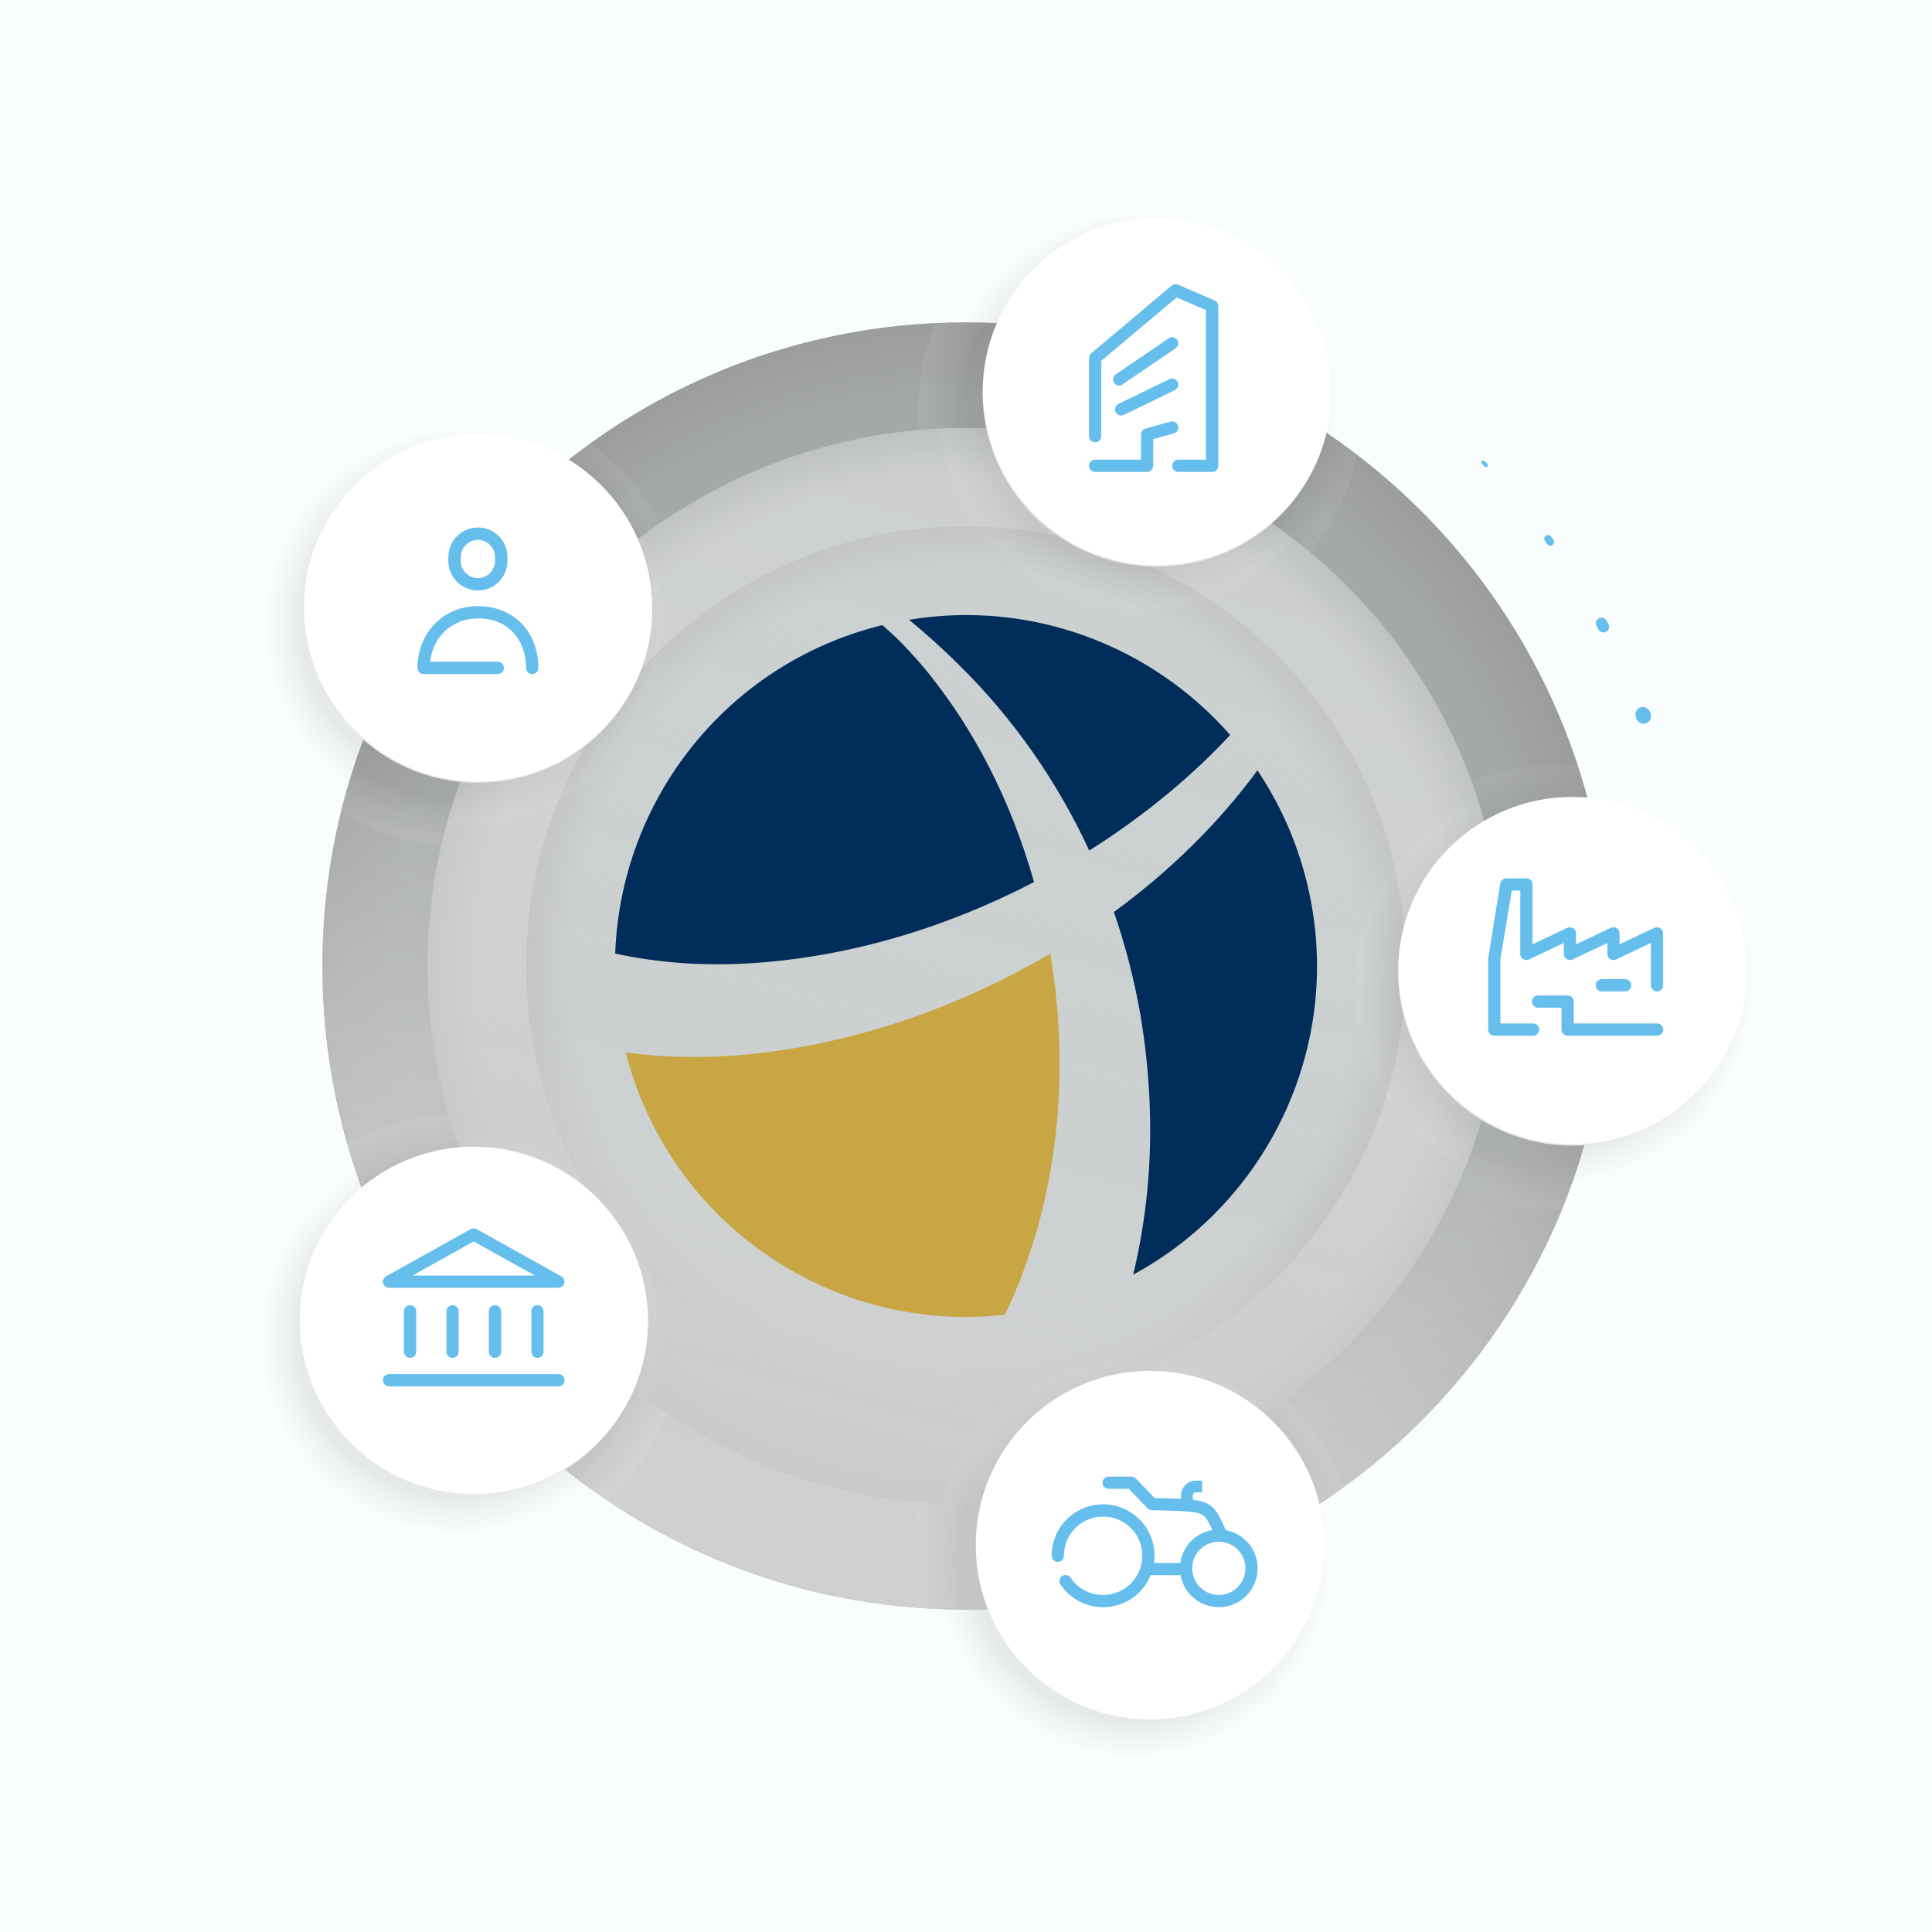 <?xml version="1.0" encoding="utf-8"?>
<!-- Generator: Adobe Illustrator 16.0.0, SVG Export Plug-In . SVG Version: 6.00 Build 0)  -->
<!DOCTYPE svg PUBLIC "-//W3C//DTD SVG 1.1//EN" "http://www.w3.org/Graphics/SVG/1.1/DTD/svg11.dtd">
<svg version="1.1" id="Capa_1" xmlns="http://www.w3.org/2000/svg" xmlns:xlink="http://www.w3.org/1999/xlink" x="0px" y="0px"
	 width="566.898px" height="566.896px" viewBox="0 0 566.898 566.896" enable-background="new 0 0 566.898 566.896"
	 xml:space="preserve">
<rect x="0" y="0" width="566.898" height="566.896" fill="#808080" stroke="none"/>
<g>
	<path fill="#FAFDFE" d="M0,0v566.896h566.898V0H0z M283.449,472.3c-104.298,0-188.849-84.554-188.849-188.853
		C94.601,179.15,179.151,94.6,283.449,94.6s188.849,84.551,188.849,188.848C472.298,387.746,387.747,472.3,283.449,472.3z"/>
</g>
<g>
	<g opacity="0.7">
		<radialGradient id="SVGID_1_" cx="283.449" cy="283.449" r="188.85" gradientUnits="userSpaceOnUse">
			<stop  offset="0.881" style="stop-color:#E8F2F2"/>
			<stop  offset="1" style="stop-color:#CFD1D1"/>
		</radialGradient>
		<circle opacity="0.5" fill="url(#SVGID_1_)" cx="283.449" cy="283.449" r="188.849"/>
		<linearGradient id="SVGID_2_" gradientUnits="userSpaceOnUse" x1="234.56" y1="465.91" x2="332.339" y2="100.99">
			<stop  offset="0.082" style="stop-color:#F2F2F2"/>
			<stop  offset="0.625" style="stop-color:#FFFFFF;stop-opacity:0"/>
		</linearGradient>
		<circle fill="url(#SVGID_2_)" cx="283.449" cy="283.449" r="188.849"/>
		<radialGradient id="SVGID_3_" cx="283.448" cy="283.441" r="157.899" gradientUnits="userSpaceOnUse">
			<stop  offset="0.911" style="stop-color:#EFF2F2"/>
			<stop  offset="1" style="stop-color:#DADEDE"/>
		</radialGradient>
		<circle fill="url(#SVGID_3_)" cx="283.448" cy="283.443" r="157.898"/>
		<linearGradient id="SVGID_4_" gradientUnits="userSpaceOnUse" x1="242.542" y1="435.995" x2="324.356" y2="130.664">
			<stop  offset="0.001" style="stop-color:#EBEBEB;stop-opacity:0.8"/>
			<stop  offset="0.933" style="stop-color:#FFFFFF;stop-opacity:0"/>
		</linearGradient>
		<circle fill="url(#SVGID_4_)" cx="283.448" cy="283.332" r="158.012"/>
		<radialGradient id="SVGID_5_" cx="283.448" cy="283.449" r="129.024" gradientUnits="userSpaceOnUse">
			<stop  offset="0.901" style="stop-color:#E8F2F2"/>
			<stop  offset="1" style="stop-color:#CFD1D1"/>
		</radialGradient>
		<path opacity="0.45" fill="url(#SVGID_5_)" d="M412.472,283.449c0,71.254-57.766,129.024-129.022,129.024
			c-71.256,0-129.024-57.771-129.024-129.024c0-71.256,57.769-129.023,129.024-129.023
			C354.706,154.426,412.472,212.193,412.472,283.449z"/>
		<linearGradient id="SVGID_6_" gradientUnits="userSpaceOnUse" x1="250.048" y1="408.107" x2="316.852" y2="158.792">
			<stop  offset="0" style="stop-color:#F2F2F2;stop-opacity:0.85"/>
			<stop  offset="0" style="stop-color:#F3F3F3;stop-opacity:0.824"/>
			<stop  offset="0.321" style="stop-color:#FFFFFF;stop-opacity:0"/>
		</linearGradient>
		<path opacity="0.9" fill="url(#SVGID_6_)" d="M412.472,283.449c0,71.254-57.766,129.024-129.022,129.024
			c-71.256,0-129.024-57.771-129.024-129.024c0-71.258,57.769-129.023,129.024-129.023
			C354.706,154.426,412.472,212.191,412.472,283.449z"/>
	</g>
	<g>
		<g>
			<polygon fill="#65BEEC" points="413.811,116.471 414.249,116.801 414.251,116.816 414.236,116.818 414.236,116.817 			"/>
			<path fill="#65BEEC" d="M435.593,135.283l0.833,0.829c0.22,0.219,0.221,0.575,0.002,0.794c-0.219,0.22-0.575,0.221-0.794,0.002
				c-0.004-0.004-0.01-0.011-0.015-0.015l-0.802-0.86c-0.203-0.218-0.191-0.559,0.027-0.763
				C435.057,135.072,435.388,135.08,435.593,135.283z"/>
			<path fill="#65BEEC" d="M455.074,157.411l0.712,0.936c0.372,0.489,0.277,1.188-0.212,1.56s-1.188,0.277-1.56-0.212
				c-0.008-0.01-0.018-0.023-0.025-0.034l-0.676-0.961c-0.347-0.493-0.228-1.174,0.265-1.52
				C454.06,156.84,454.721,156.947,455.074,157.411z"/>
			<path fill="#65BEEC" d="M471.36,182.079l0.576,1.025c0.45,0.802,0.165,1.816-0.637,2.266c-0.802,0.45-1.816,0.165-2.266-0.636
				c-0.009-0.017-0.021-0.039-0.029-0.055l-0.537-1.046c-0.414-0.807-0.096-1.797,0.711-2.211
				C469.966,181.017,470.93,181.314,471.36,182.079z"/>
			<path fill="#65BEEC" d="M484.104,208.839l0.201,0.513c0.444,1.133-0.114,2.412-1.248,2.856c-1.133,0.444-2.412-0.114-2.856-1.248
				c-0.009-0.023-0.021-0.055-0.029-0.078l-0.182-0.52c-0.399-1.144,0.204-2.395,1.348-2.794
				C482.454,207.178,483.674,207.748,484.104,208.839z"/>
		</g>
	</g>
	<g>
		<path fill="#002D59" d="M360.96,215.664c-22.879-26.117-58.225-39.76-94.209-33.81c5.168,4.272,10.1,8.75,14.734,13.33
			c16.027,15.829,28.822,34.261,38.117,54.37c1.336-0.833,2.667-1.66,3.966-2.524C337.42,237.843,350.124,227.336,360.96,215.664"/>
		<path fill="#002D59" d="M218.712,282.724c29.594-1.564,58.697-10.396,84.699-23.906c-3.299-11.634-7.654-22.962-13.174-33.733
			c-4.091-7.979-8.784-15.633-14.146-22.809c-2.736-3.67-4.696-6.119-7.002-8.699c-1.391-1.562-2.803-3.109-4.25-4.611
			c-0.203-0.203-1.004-0.99-1.348-1.336c-0.461-0.455-0.928-0.904-1.405-1.344c-0.433-0.4-2.069-1.873-2.263-2.053
			c-0.281-0.24-0.564-0.485-0.848-0.725c-0.025-0.018-0.064-0.045-0.092-0.069c-0.069,0.024-0.143,0.028-0.218,0.052
			c-45.677,11.314-76.576,51.499-78.148,96.304C192.708,282.484,205.739,283.409,218.712,282.724"/>
		<path fill="#002D59" d="M383.4,258.681c-2.969-11.979-7.938-22.944-14.439-32.636c-11.328,15.42-25.542,29.44-42.111,41.562
			c3.376,9.828,6.007,19.964,7.802,30.331c2.848,17.084,3.664,34.605,1.948,51.867c-0.813,8.086-2.179,16.199-4.095,24.207
			C372.81,352.213,394.927,305.217,383.4,258.681"/>
		<path fill="#C7A643" d="M308.183,279.822c-11.127,6.529-22.903,12.232-35.182,16.849c-28.25,10.638-60.121,16.222-89.369,12.13
			c12.793,50.426,60.836,82.68,111.244,76.971c15.67-32.755,19.275-70.23,13.32-105.895
			C308.196,279.857,308.19,279.846,308.183,279.822"/>
	</g>
	<path opacity="0.15" fill="#575756" d="M337.587,504.201c-28.254,0-51.154-22.906-51.154-51.154c0-5.29,0.802-10.391,2.291-15.188
		c-1.564,4.902-2.412,10.124-2.412,15.548c0,28.25,22.898,51.156,51.154,51.156c22.967,0,42.396-15.135,48.865-35.972
		C379.748,489.241,360.419,504.201,337.587,504.201z"/>
	<radialGradient id="SVGID_7_" cx="332.642" cy="458.137" r="65.164" gradientUnits="userSpaceOnUse">
		<stop  offset="0.79" style="stop-color:#000000"/>
		<stop  offset="0.85" style="stop-color:#6B6B6B"/>
		<stop  offset="0.985" style="stop-color:#FFFFFF"/>
	</radialGradient>
	<path opacity="0.05" fill="url(#SVGID_7_)" d="M287.767,441.282c-1.436,0.039-2.873,0.06-4.317,0.06
		c-4.585,0-9.121-0.206-13.607-0.589c-1.53,5.536-2.363,11.362-2.363,17.386c0,4.669,0.501,9.219,1.434,13.609
		c3.198,0.244,6.421,0.408,9.663,0.49c1.619,0.041,3.243,0.062,4.874,0.062c2.154,0,4.298-0.05,6.435-0.121
		c-2.297-5.813-3.572-12.142-3.572-18.771C286.312,449.227,286.819,445.169,287.767,441.282z"/>
	<radialGradient id="SVGID_8_" cx="332.639" cy="458.138" r="65.161" gradientUnits="userSpaceOnUse">
		<stop  offset="0.79" style="stop-color:#000000"/>
		<stop  offset="0.85" style="stop-color:#6B6B6B"/>
		<stop  offset="0.985" style="stop-color:#FFFFFF"/>
	</radialGradient>
	<path opacity="0.06" fill="url(#SVGID_8_)" d="M377.132,410.553c-25.121,18.545-55.933,29.826-89.338,30.727
		c-0.888,3.778-1.361,7.717-1.361,11.768c0,6.762,1.324,13.213,3.708,19.123c22.017-0.769,43.079-5.289,62.553-12.971
		c2.861-1.127,5.685-2.32,8.472-3.582c1.396-0.631,2.782-1.277,4.158-1.94c4.127-1.989,8.172-4.124,12.127-6.398
		c5.271-3.031,10.385-6.31,15.32-9.821c0.447-0.318,0.888-0.648,1.33-0.969C390.583,426.502,384.707,417.635,377.132,410.553z"/>
	<radialGradient id="SVGID_9_" cx="134.167" cy="392.359" r="65.161" gradientUnits="userSpaceOnUse">
		<stop  offset="0.79" style="stop-color:#000000"/>
		<stop  offset="0.85" style="stop-color:#6B6B6B"/>
		<stop  offset="0.985" style="stop-color:#FFFFFF"/>
	</radialGradient>
	<path opacity="0.06" fill="url(#SVGID_9_)" d="M195.442,414.557c-30.423-20.46-53.33-51.227-63.727-87.297
		c-10.809,0.398-20.939,3.43-29.777,8.473c2.405,8.364,5.377,16.488,8.863,24.335c14.531,32.692,38.065,60.493,67.467,80.246
		C185.893,433.299,191.842,424.49,195.442,414.557z"/>
	<radialGradient id="SVGID_10_" cx="135.403" cy="183.269" r="65.161" gradientUnits="userSpaceOnUse">
		<stop  offset="0.79" style="stop-color:#000000"/>
		<stop  offset="0.85" style="stop-color:#6B6B6B"/>
		<stop  offset="0.985" style="stop-color:#FFFFFF"/>
	</radialGradient>
	<path opacity="0.06" fill="url(#SVGID_10_)" d="M129.513,248.152c8.891-38.934,32.171-72.379,63.947-94.459
		c-4.793-9.391-11.791-17.46-20.321-23.531c-4.479,3.229-8.82,6.648-12.995,10.251c-0.092,0.081-0.189,0.157-0.282,0.237
		c-1.811,1.569-3.583,3.181-5.332,4.816c-1.56,1.459-3.104,2.934-4.616,4.445c-1.297,1.296-2.568,2.619-3.828,3.955
		c-1.85,1.959-3.668,3.955-5.433,5.993c-0.52,0.601-1.026,1.212-1.538,1.819c-0.462,0.547-0.933,1.09-1.389,1.643
		c-0.201,0.243-0.395,0.493-0.593,0.736c-2.671,3.268-5.241,6.622-7.69,10.068c-0.129,0.181-0.254,0.367-0.381,0.549
		c-3.367,4.768-6.521,9.692-9.441,14.771c-0.066,0.115-0.127,0.232-0.194,0.346c-9.888,17.279,1.241-4.25-7.318,14.17
		c-0.442,0.951-0.878,1.906-1.306,2.865c-4.434,9.977-8.024,20.407-10.69,31.204C108.729,243.599,118.74,247.186,129.513,248.152z"
		/>
	<radialGradient id="SVGID_11_" cx="334.646" cy="119.834" r="65.161" gradientUnits="userSpaceOnUse">
		<stop  offset="0.79" style="stop-color:#000000"/>
		<stop  offset="0.85" style="stop-color:#6B6B6B"/>
		<stop  offset="0.985" style="stop-color:#FFFFFF"/>
	</radialGradient>
	<path opacity="0.06" fill="url(#SVGID_11_)" d="M384.329,161.971c6.815-8.027,11.721-17.725,14.013-28.395
		c-3.032-2.33-6.13-4.58-9.306-6.725c-1.254-0.848-2.521-1.683-3.801-2.502c-3.83-2.455-7.756-4.777-11.77-6.957
		c-2.675-1.453-5.392-2.846-8.143-4.17c-4.129-1.99-8.34-3.834-12.63-5.523c-2.858-1.127-5.75-2.188-8.675-3.179
		c-7.314-2.474-14.826-4.512-22.51-6.083c-6.146-1.258-12.402-2.219-18.75-2.863c-6.35-0.645-12.791-0.975-19.31-0.975
		c-1.631,0-3.255,0.021-4.874,0.061c-1.373,0.035-2.74,0.094-4.107,0.158c-3.203,7.702-4.981,16.15-4.981,25.017
		c0,2.126,0.109,4.226,0.309,6.3c4.501-0.385,9.054-0.593,13.654-0.593C321.812,125.542,356.97,139.226,384.329,161.971z"/>
	<radialGradient id="SVGID_12_" cx="456.541" cy="289.723" r="65.162" gradientUnits="userSpaceOnUse">
		<stop  offset="0.79" style="stop-color:#000000"/>
		<stop  offset="0.85" style="stop-color:#6B6B6B"/>
		<stop  offset="0.985" style="stop-color:#FFFFFF"/>
	</radialGradient>
	<path opacity="0.04" fill="url(#SVGID_12_)" d="M456.542,224.561c-8.738,0-17.068,1.732-24.684,4.852
		c6.138,16.856,9.488,35.053,9.488,54.031c0,23.031-4.935,44.907-13.797,64.637c8.734,4.347,18.573,6.805,28.992,6.805
		c0.597,0,1.187-0.029,1.779-0.045c9.002-22.027,13.977-46.127,13.977-71.393c0-20.443-3.261-40.124-9.27-58.563
		C460.893,224.673,458.729,224.561,456.542,224.561z"/>
	<radialGradient id="SVGID_13_" cx="332.639" cy="458.139" r="59.237" gradientUnits="userSpaceOnUse">
		<stop  offset="0.79" style="stop-color:#000000"/>
		<stop  offset="0.85" style="stop-color:#6B6B6B"/>
		<stop  offset="0.985" style="stop-color:#FFFFFF"/>
	</radialGradient>
	<path opacity="0.08" fill="url(#SVGID_13_)" d="M275.073,472.105c6.279,25.972,29.659,45.271,57.564,45.271
		c32.717,0,59.238-26.524,59.238-59.237c0-6.315-0.998-12.395-2.828-18.1c-30.142,20.367-66.482,32.261-105.599,32.261
		C280.641,472.3,277.85,472.227,275.073,472.105z"/>
	<radialGradient id="SVGID_14_" cx="332.639" cy="458.139" r="59.238" gradientUnits="userSpaceOnUse">
		<stop  offset="0.79" style="stop-color:#000000"/>
		<stop  offset="0.85" style="stop-color:#6B6B6B"/>
		<stop  offset="0.985" style="stop-color:#FFFFFF"/>
	</radialGradient>
	<path opacity="0.04" fill="url(#SVGID_14_)" d="M275.892,441.137c2.502,0.119,5.023,0.185,7.558,0.185
		c32.902,0,63.452-10.06,88.751-27.267c-10.49-9.418-24.354-15.154-39.562-15.154C305.829,398.9,283.196,416.709,275.892,441.137z"
		/>
	<radialGradient id="SVGID_15_" cx="134.164" cy="392.359" r="59.237" gradientUnits="userSpaceOnUse">
		<stop  offset="0.79" style="stop-color:#000000"/>
		<stop  offset="0.85" style="stop-color:#6B6B6B"/>
		<stop  offset="0.985" style="stop-color:#FFFFFF"/>
	</radialGradient>
	<path opacity="0.08" fill="url(#SVGID_15_)" d="M103.72,341.539c-17.248,10.357-28.791,29.236-28.791,50.819
		c0,32.714,26.517,59.238,59.234,59.238c14.992,0,28.674-5.579,39.106-14.763C140.915,413.55,116.231,380.282,103.72,341.539z"/>
	<radialGradient id="SVGID_16_" cx="134.166" cy="392.359" r="59.237" gradientUnits="userSpaceOnUse">
		<stop  offset="0.79" style="stop-color:#000000"/>
		<stop  offset="0.85" style="stop-color:#6B6B6B"/>
		<stop  offset="0.985" style="stop-color:#FFFFFF"/>
	</radialGradient>
	<path opacity="0.04" fill="url(#SVGID_16_)" d="M134.163,333.121c-0.234,0-0.466,0.014-0.7,0.018
		c10.474,31.544,30.62,58.67,56.926,77.871c1.946-5.866,3.015-12.133,3.015-18.651C193.403,359.64,166.881,333.121,134.163,333.121z
		"/>
	<radialGradient id="SVGID_17_" cx="135.403" cy="183.269" r="59.237" gradientUnits="userSpaceOnUse">
		<stop  offset="0.79" style="stop-color:#000000"/>
		<stop  offset="0.85" style="stop-color:#6B6B6B"/>
		<stop  offset="0.985" style="stop-color:#FFFFFF"/>
	</radialGradient>
	<path opacity="0.08" fill="url(#SVGID_17_)" d="M168.135,133.898c-9.378-6.23-20.631-9.869-32.733-9.869
		c-32.719,0-59.234,26.521-59.234,59.239c0,20.19,10.107,38.015,25.535,48.708C112.856,192.516,136.521,158.311,168.135,133.898z"/>
	<radialGradient id="SVGID_18_" cx="135.402" cy="183.268" r="59.239" gradientUnits="userSpaceOnUse">
		<stop  offset="0.79" style="stop-color:#000000"/>
		<stop  offset="0.85" style="stop-color:#6B6B6B"/>
		<stop  offset="0.985" style="stop-color:#FFFFFF"/>
	</radialGradient>
	<path opacity="0.04" fill="url(#SVGID_18_)" d="M194.642,183.269c0-9.435-2.219-18.351-6.141-26.266
		c-27.778,20.914-48.429,50.778-57.681,85.31c1.513,0.116,3.038,0.193,4.581,0.193C168.118,242.506,194.642,215.98,194.642,183.269z
		"/>
	<radialGradient id="SVGID_19_" cx="334.647" cy="119.833" r="59.238" gradientUnits="userSpaceOnUse">
		<stop  offset="0.79" style="stop-color:#000000"/>
		<stop  offset="0.85" style="stop-color:#6B6B6B"/>
		<stop  offset="0.985" style="stop-color:#FFFFFF"/>
	</radialGradient>
	<path opacity="0.08" fill="url(#SVGID_19_)" d="M393.061,129.65c0.532-3.194,0.823-6.471,0.823-9.815
		c0-32.721-26.522-59.239-59.239-59.239c-23.704,0-44.144,13.923-53.61,34.035c0.805-0.01,1.606-0.031,2.415-0.031
		C324.318,94.6,362.151,107.586,393.061,129.65z"/>
	<radialGradient id="SVGID_20_" cx="334.644" cy="119.834" r="59.238" gradientUnits="userSpaceOnUse">
		<stop  offset="0.79" style="stop-color:#000000"/>
		<stop  offset="0.85" style="stop-color:#6B6B6B"/>
		<stop  offset="0.985" style="stop-color:#FFFFFF"/>
	</radialGradient>
	<path opacity="0.04" fill="url(#SVGID_20_)" d="M334.645,179.071c18.12,0,34.33-8.147,45.196-20.964
		c-26.674-20.568-60.104-32.811-96.392-32.811c-2.603,0-5.192,0.066-7.765,0.191C278.532,155.547,303.832,179.071,334.645,179.071z"
		/>
	<radialGradient id="SVGID_21_" cx="456.541" cy="289.723" r="59.238" gradientUnits="userSpaceOnUse">
		<stop  offset="0.79" style="stop-color:#000000"/>
		<stop  offset="0.85" style="stop-color:#6B6B6B"/>
		<stop  offset="0.985" style="stop-color:#FFFFFF"/>
	</radialGradient>
	<path opacity="0.08" fill="url(#SVGID_21_)" d="M464.937,231.088c4.789,16.625,7.361,34.191,7.361,52.359
		c0,22.975-4.107,44.987-11.621,65.354c30.785-2.127,55.103-27.759,55.103-59.078C515.779,259.855,493.675,235.166,464.937,231.088z
		"/>
	<radialGradient id="SVGID_22_" cx="456.542" cy="289.722" r="59.238" gradientUnits="userSpaceOnUse">
		<stop  offset="0.79" style="stop-color:#000000"/>
		<stop  offset="0.85" style="stop-color:#6B6B6B"/>
		<stop  offset="0.985" style="stop-color:#FFFFFF"/>
	</radialGradient>
	<path opacity="0.04" fill="url(#SVGID_22_)" d="M397.306,289.723c0,23.141,13.276,43.172,32.625,52.92
		c7.429-18.32,11.529-38.346,11.529-59.332c0-16.863-2.654-33.104-7.543-48.343C412.427,243.857,397.306,265.018,397.306,289.723z"
		/>
	<g>
		<g>
			<path fill="#FFFFFF" d="M388.623,453.407c0,28.25-22.903,51.156-51.157,51.156c-28.256,0-51.154-22.906-51.154-51.156
				c0-28.255,22.898-51.157,51.154-51.157C365.72,402.25,388.623,425.152,388.623,453.407z"/>
		</g>
		<path fill="#65BEEC" d="M359.649,448.979c-0.915-2.191-2.045-4.822-3.527-6.384c-1.612-1.706-3.9-2.296-6.136-2.545v-1.239
			c0-0.494,0.404-0.895,0.894-0.895h1.848v-3.449h-1.848c-2.395,0-4.339,1.947-4.339,4.344v0.988v0.02
			c-0.058-0.001-0.114-0.004-0.165-0.009c-1.98-0.119-5.953-0.222-7.608-0.261l-5.45-5.711c-0.336-0.353-0.807-0.555-1.301-0.555
			h-6.729c-0.991,0-1.793,0.805-1.793,1.791c0,0.992,0.802,1.793,1.793,1.793h5.967l5.43,5.694c0.33,0.343,0.785,0.545,1.262,0.556
			c0.056,0.001,5.795,0.125,8.213,0.27c0.311,0.018,0.621,0.033,0.947,0.049c2.281,0.117,5.121,0.256,6.415,1.622
			c0.784,0.829,1.558,2.391,2.224,3.896c-4.885,0.812-8.724,4.728-9.408,9.655h-7.717c0.1-0.688,0.147-1.389,0.147-2.105
			c0-8.336-6.755-15.094-15.089-15.094c-8.34,0-15.096,6.758-15.096,15.094c0,0.037,0.006,0.08,0.006,0.117
			c0.061,0.938,0.842,1.678,1.79,1.678c0.991,0,1.79-0.797,1.796-1.781l0.002,0.004v-0.018c0-6.354,5.148-11.507,11.502-11.507
			s11.502,5.153,11.502,11.507c0,6.35-5.148,11.499-11.502,11.499c-3.95,0-7.433-1.987-9.504-5.019l0.002,0.007
			c-0.01-0.017-0.025-0.038-0.042-0.061c-0.343-0.513-0.909-0.788-1.488-0.788c-0.349,0-0.696,0.1-1.005,0.305
			c-0.796,0.543-1.021,1.619-0.516,2.433c2.705,4.047,7.316,6.714,12.553,6.714c6.316,0,11.729-3.886,13.975-9.395h8.75
			c0.946,5.341,5.609,9.391,11.221,9.391c6.294,0,11.396-5.1,11.396-11.395C369.021,454.592,364.978,449.936,359.649,448.979z
			 M357.624,468c-4.312,0-7.808-3.496-7.808-7.805c0-4.312,3.495-7.811,7.808-7.811s7.807,3.498,7.807,7.811
			C365.431,464.504,361.937,468,357.624,468z"/>
	</g>
	<g>
		<g>
			<g>
				<path fill="#FFFFFF" d="M512.53,284.99c0,28.251-22.904,51.157-51.16,51.157c-28.25,0-51.154-22.906-51.154-51.157
					c0-28.254,22.904-51.156,51.154-51.156C489.626,233.834,512.53,256.736,512.53,284.99z"/>
			</g>
			<g>
				<path fill="#65BEEC" d="M469.995,290.907c-0.987-0.004-1.785-0.808-1.785-1.798c0-0.988,0.803-1.793,1.793-1.793h6.87
					c0.985,0.003,1.788,0.808,1.788,1.793c0,0.993-0.807,1.798-1.797,1.798H469.995z"/>
				<path fill="#65BEEC" d="M487.996,273.873L487.996,273.873L487.996,273.873c0-0.996-0.806-1.797-1.796-1.797
					c-0.273,0-0.534,0.062-0.765,0.172l-0.005-0.002l-10.207,4.822v-3.195l0,0l0,0c0-0.996-0.804-1.797-1.798-1.797
					c-0.271,0-0.534,0.062-0.765,0.172l-0.004-0.002l-10.207,4.822v-3.195l0,0l0,0c0-0.996-0.805-1.797-1.795-1.797
					c-0.274,0-0.535,0.062-0.771,0.172l-0.003-0.002l-10.206,4.822l0.013-17.547c0-0.47-0.193-0.935-0.527-1.27
					c-0.334-0.334-0.793-0.523-1.269-0.523h-5.905c-0.91,0-1.68,0.688-1.783,1.59l-3.523,21.854l-0.01,0.204v20.732
					c0,0.473,0.195,0.935,0.527,1.271c0.331,0.334,0.796,0.525,1.27,0.525h11.385c0.988,0,1.796-0.807,1.796-1.796
					c0-0.992-0.808-1.798-1.796-1.798h-9.59v-18.836l3.328-20.157h2.504l-0.01,18.587l0,0c0,0.992,0.803,1.795,1.795,1.795
					c0.252,0,0.493-0.052,0.713-0.148l0,0l10.266-4.846v3.199l0,0c0,0.992,0.808,1.793,1.797,1.793c0.27,0,0.525-0.059,0.756-0.17
					l0.004,0.002l10.214-4.824v3.199h0.005c0,0.992,0.803,1.793,1.792,1.793c0.276,0,0.529-0.059,0.759-0.17l0.005,0.002
					l10.218-4.824l0.005,12.404c0,0.99,0.804,1.798,1.797,1.798c0.983,0,1.785-0.8,1.792-1.788v-0.01L487.996,273.873z"/>
				<path fill="#65BEEC" d="M486.255,300.312h-24.486v-6.426c0-0.994-0.803-1.795-1.795-1.795h-8.653
					c-0.992,0-1.798,0.801-1.798,1.793c0,0.995,0.806,1.801,1.798,1.801h6.858v6.422c0,0.99,0.806,1.797,1.795,1.797h26.27
					c0.991,0,1.793-0.807,1.793-1.796S487.239,300.314,486.255,300.312z"/>
			</g>
		</g>
		<path opacity="0.15" fill="#575756" d="M461.493,335.785c-28.254,0-51.156-22.904-51.156-51.156
			c0-5.287,0.804-10.389,2.292-15.186c-1.563,4.902-2.413,10.124-2.413,15.547c0,28.251,22.904,51.157,51.154,51.157
			c22.969,0,42.4-15.134,48.867-35.972C503.657,320.825,484.325,335.785,461.493,335.785z"/>
	</g>
	<g>
		<g>
			<g>
				<path fill="#FFFFFF" d="M390.63,115.102c0,28.25-22.904,51.156-51.156,51.156c-28.254,0-51.158-22.906-51.158-51.156
					c0-28.256,22.904-51.157,51.158-51.157C367.726,63.944,390.63,86.846,390.63,115.102z"/>
			</g>
			<g>
				<path fill="#65BEEC" d="M343.938,111.07c-0.266,0-0.534,0.057-0.79,0.18l-14.958,7.26c-0.892,0.434-1.263,1.511-0.827,2.404
					c0.312,0.639,0.955,1.012,1.623,1.012c0.262,0,0.53-0.06,0.786-0.185l14.954-7.257c0.895-0.437,1.264-1.514,0.828-2.407
					C345.241,111.44,344.602,111.07,343.938,111.07"/>
				<path fill="#65BEEC" d="M343.938,98.934c-0.266,0-0.536,0.059-0.795,0.184l-15.54,10.58c-0.875,0.533-1.264,1.514-0.83,2.408
					c0.312,0.64,0.953,1.011,1.623,1.011c0.262,0,0.531-0.06,0.783-0.183l15.547-10.585c0.895-0.434,1.264-1.513,0.828-2.404
					C345.241,99.303,344.602,98.934,343.938,98.934"/>
				<path fill="#65BEEC" d="M321.337,134.88c-0.994,0-1.801,0.804-1.801,1.803c0,0.989,0.807,1.796,1.801,1.796h15.184
					c0.356,0,0.689-0.104,0.967-0.278l0.002-0.001l0.007-0.005c0.532-0.312,0.887-0.888,0.892-1.542v-0.008l0.016-7.789l6.016-1.678
					c0.96-0.271,1.52-1.264,1.248-2.221c-0.219-0.796-0.941-1.318-1.729-1.318c-0.16,0-0.324,0.021-0.483,0.066l-7.343,2.053
					c0,0-1.313,0.403-1.313,1.727v0.006v0.002v7.388H321.337z"/>
				<g>
					<path fill="#65BEEC" d="M319.544,105.19v22.805c0,0.989,0.805,1.796,1.793,1.796c0.987,0,1.793-0.803,1.796-1.787v-0.009
						v-22.122l0,0l22.14-18.6l8.596,3.725v43.882h-8.131c-0.996,0-1.8,0.804-1.8,1.803c0,0.989,0.804,1.798,1.8,1.798h9.934
						c0.475,0,0.936-0.193,1.273-0.529c0.333-0.334,0.521-0.795,0.521-1.269V89.818c0-0.718-0.426-1.367-1.08-1.655l-10.703-4.636
						c-0.23-0.1-0.476-0.149-0.719-0.149c-0.418,0-0.827,0.142-1.158,0.425l-23.627,19.865
						C319.641,104.094,319.544,104.535,319.544,105.19z"/>
				</g>
			</g>
		</g>
		<path opacity="0.15" fill="#575756" d="M339.595,165.896c-28.254,0-51.159-22.906-51.159-51.156c0-5.289,0.804-10.39,2.292-15.188
			c-1.564,4.905-2.412,10.127-2.412,15.549c0,28.25,22.904,51.156,51.158,51.156c22.965,0,42.395-15.135,48.862-35.971
			C381.756,150.934,362.425,165.896,339.595,165.896z"/>
	</g>
	<g>
		<g>
			<g>
				<circle fill="#FFFFFF" cx="140.229" cy="178.536" r="51.157"/>
			</g>
			<g>
				<g>
					<path fill="#65BEEC" d="M140.229,154.775c-4.788,0.004-8.669,3.885-8.675,8.675v1.139c0.006,4.792,3.887,8.671,8.675,8.673
						c4.788-0.002,8.67-3.884,8.673-8.673v-1.139C148.898,158.662,145.017,154.779,140.229,154.775z M145.252,164.589
						c0,1.396-0.559,2.64-1.474,3.556c-0.913,0.912-2.155,1.472-3.55,1.474c-1.396-0.002-2.639-0.562-3.552-1.474
						c-0.914-0.917-1.473-2.16-1.473-3.556v-1.139c0-1.394,0.559-2.639,1.473-3.556c0.913-0.91,2.156-1.473,3.552-1.473
						c1.395,0,2.637,0.562,3.55,1.473c0.915,0.917,1.474,2.162,1.474,3.556V164.589z"/>
				</g>
				<path fill="#65BEEC" d="M156.166,197.779c-0.997,0-1.802-0.807-1.802-1.799c0-7.23-4.367-14.528-14.136-14.528
					c-7.462,0-13.224,5.36-14.038,12.729h19.881c0.992,0,1.797,0.807,1.797,1.799s-0.805,1.799-1.797,1.799h-21.773
					c-0.992,0-1.802-0.807-1.802-1.799c0-10.33,7.624-18.123,17.732-18.123c10.444,0,17.733,7.453,17.733,18.123
					C157.962,196.973,157.16,197.779,156.166,197.779z"/>
			</g>
		</g>
		<path opacity="0.15" fill="#575756" d="M140.353,229.332c-28.254,0-51.158-22.906-51.158-51.156
			c0-5.288,0.802-10.389,2.291-15.188c-1.562,4.904-2.414,10.125-2.414,15.548c0,28.252,22.907,51.157,51.158,51.157
			c22.965,0,42.396-15.134,48.864-35.973C182.513,214.371,163.182,229.332,140.353,229.332z"/>
	</g>
	<g>
		<g>
			<circle fill="#FFFFFF" cx="138.992" cy="387.628" r="51.157"/>
		</g>
		<g>
			<path fill="#65BEEC" d="M114.159,403.199c-0.992,0-1.797,0.801-1.797,1.795c0,0.988,0.805,1.792,1.802,1.792h49.715
				c0.989,0,1.792-0.804,1.792-1.794c0-0.988-0.803-1.793-1.795-1.793H114.159z"/>
			<g>
				<path fill="#65BEEC" d="M157.702,382.969c-0.994,0-1.791,0.803-1.791,1.793v11.88c0,0.989,0.797,1.796,1.791,1.796
					c0.992,0,1.792-0.807,1.792-1.796v-11.88C159.494,383.771,158.69,382.969,157.702,382.969"/>
			</g>
			<g>
				<path fill="#65BEEC" d="M145.247,382.969c-0.993,0-1.797,0.803-1.797,1.793v11.88c0,0.989,0.804,1.796,1.797,1.796
					c0.988,0,1.793-0.807,1.793-1.796v-11.88C147.04,383.771,146.235,382.969,145.247,382.969"/>
			</g>
			<g>
				<path fill="#65BEEC" d="M132.789,382.969c-0.989,0-1.793,0.803-1.793,1.793v11.88c0,0.989,0.804,1.796,1.793,1.796
					s1.796-0.807,1.796-1.796v-11.88C134.585,383.771,133.778,382.969,132.789,382.969"/>
			</g>
			<g>
				<path fill="#65BEEC" d="M120.33,382.969c-0.989,0-1.794,0.803-1.794,1.793v11.88c0,0.989,0.805,1.796,1.795,1.796
					s1.795-0.807,1.795-1.796v-11.88C122.126,383.771,121.321,382.969,120.33,382.969"/>
			</g>
			<path fill="#65BEEC" d="M164.678,374.489l-24.754-13.804c-0.368-0.203-0.702-0.229-0.931-0.229c-0.23,0-0.564,0.026-0.934,0.229
				l-24.752,13.804c-0.566,0.302-0.949,0.897-0.949,1.583c0,0.988,0.805,1.793,1.797,1.793h49.674c0.989,0,1.792-0.805,1.792-1.793
				C165.621,375.387,165.237,374.791,164.678,374.489z M121.048,374.275l17.945-10.003l17.94,10.003H121.048z"/>
		</g>
		<path opacity="0.15" fill="#575756" d="M139.114,438.422c-28.256,0-51.159-22.904-51.159-51.156
			c0-5.289,0.804-10.388,2.294-15.188c-1.562,4.904-2.414,10.125-2.414,15.55c0,28.25,22.903,51.155,51.158,51.155
			c22.965,0,42.395-15.134,48.86-35.973C181.274,423.463,161.944,438.422,139.114,438.422z"/>
	</g>
</g>
</svg>
